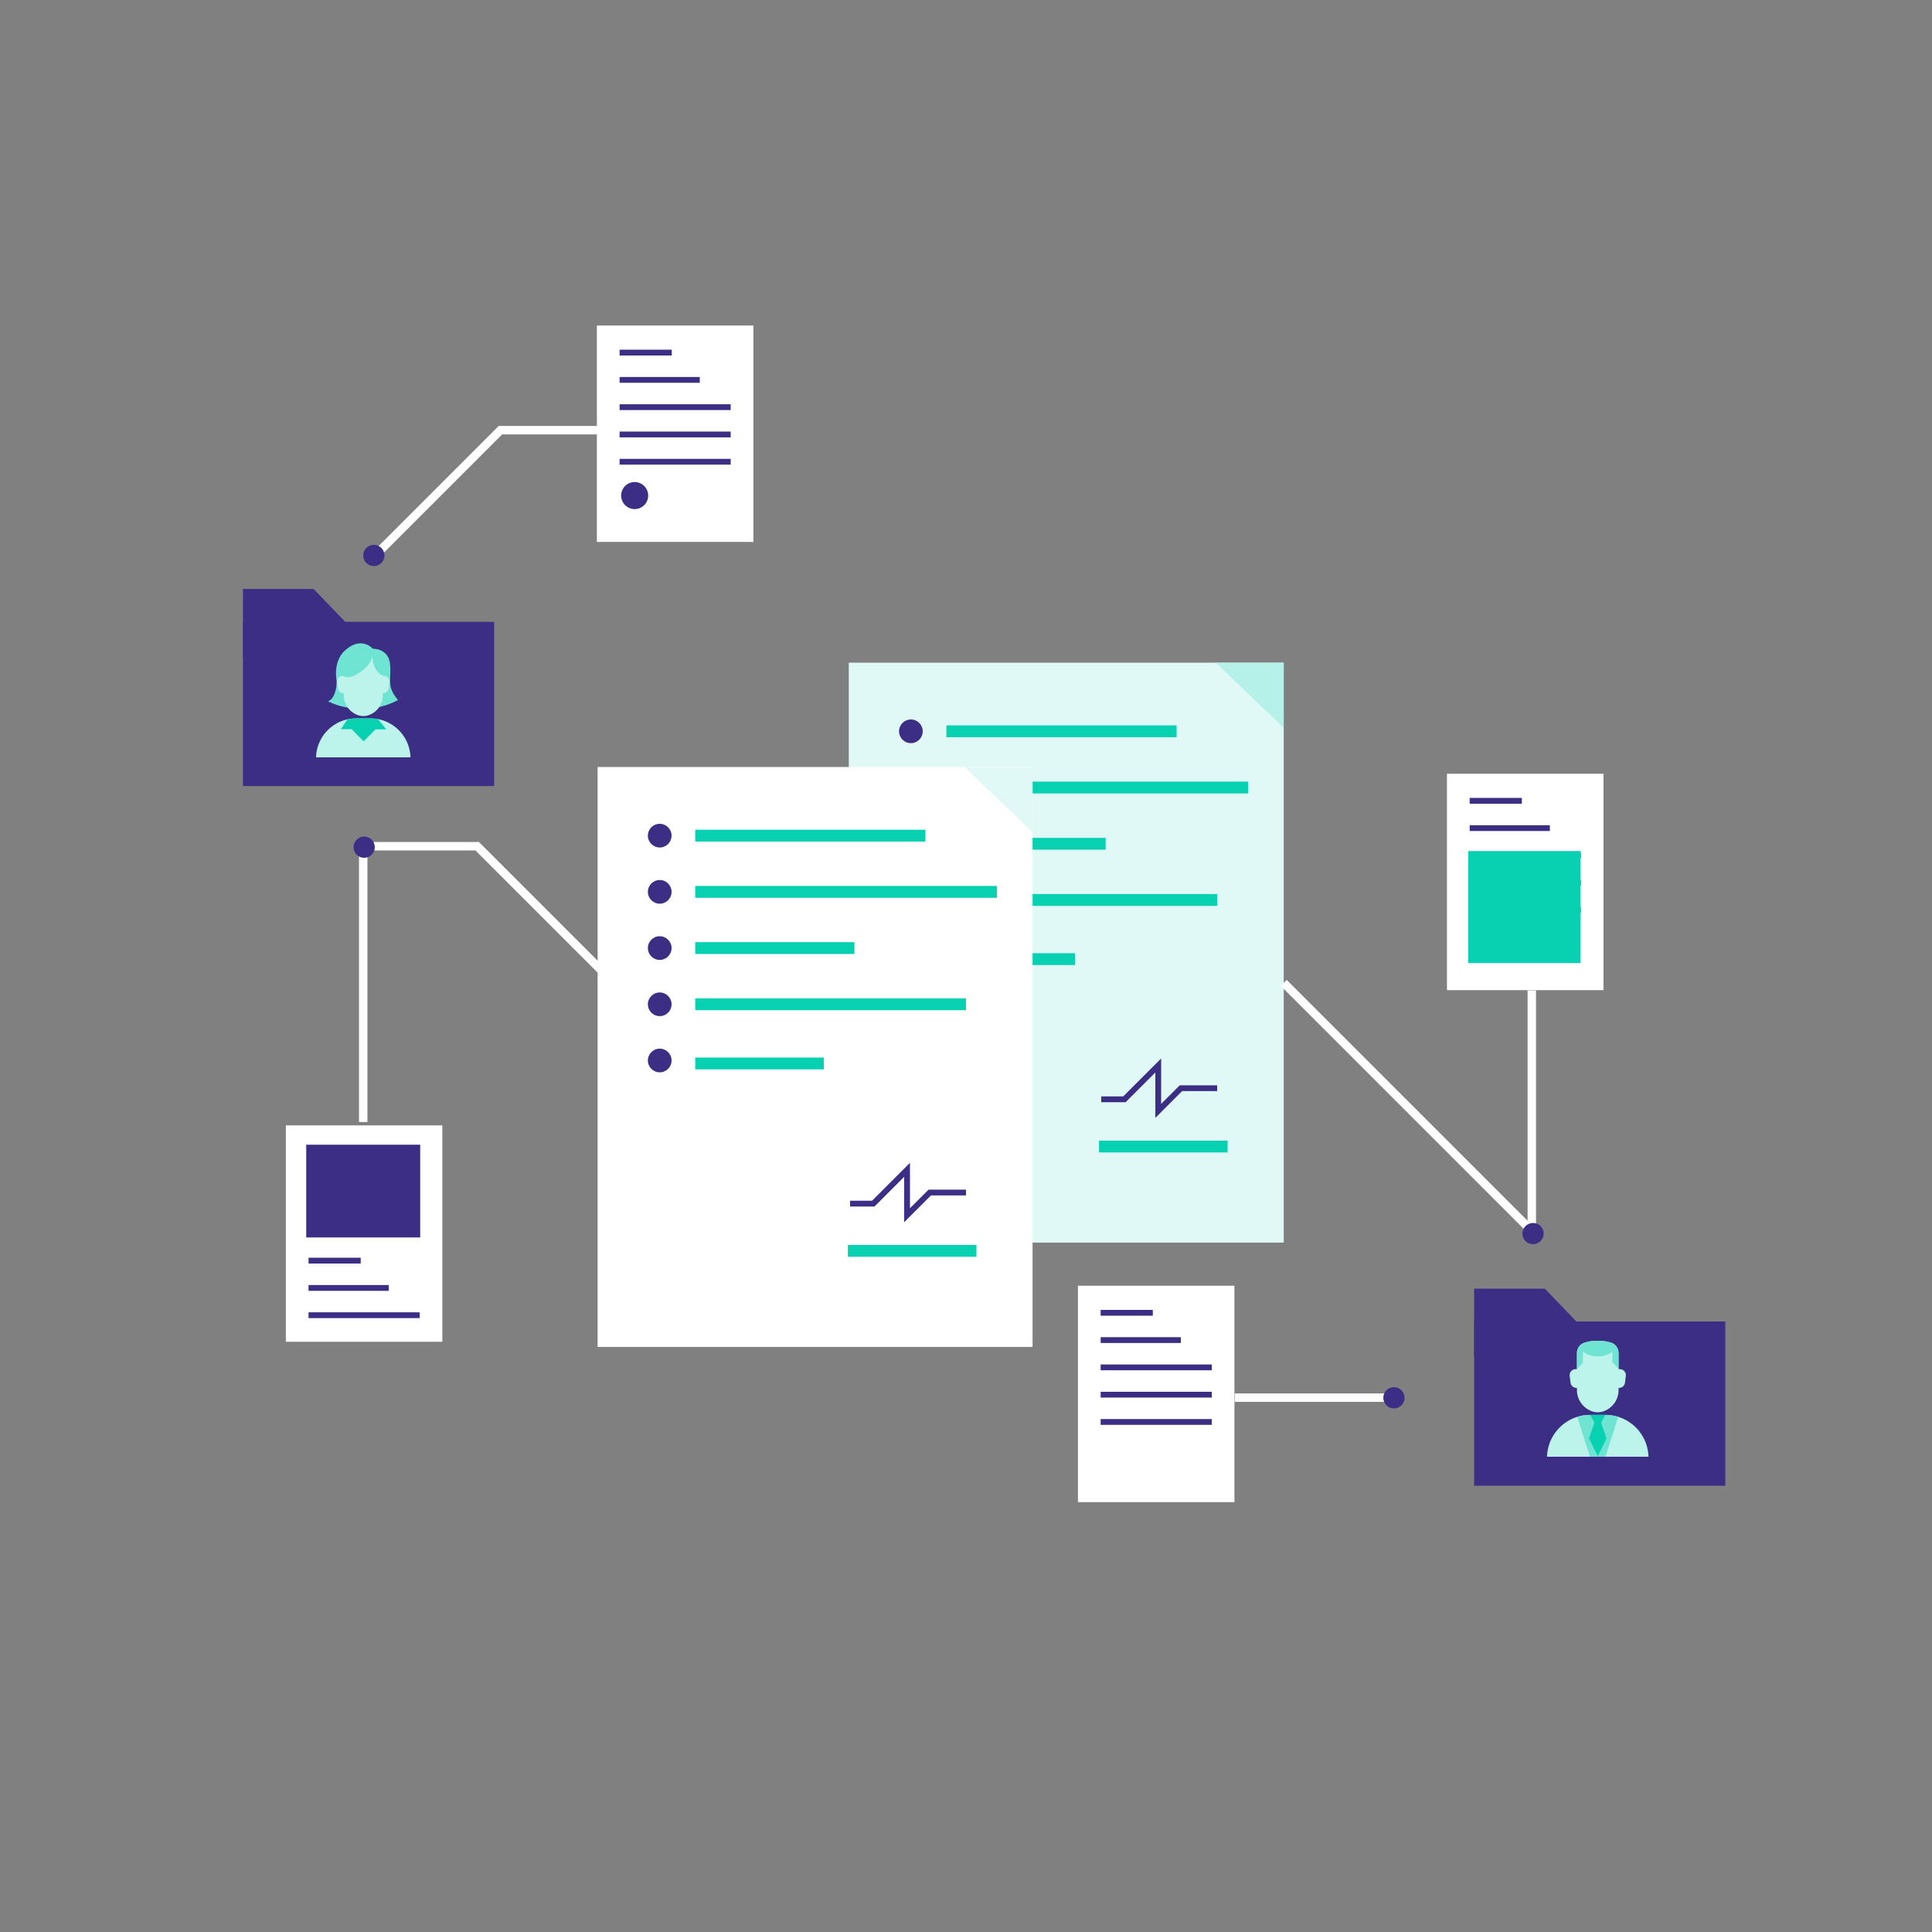 <svg id="Layer_1" data-name="Layer 1" xmlns="http://www.w3.org/2000/svg" xmlns:xlink="http://www.w3.org/1999/xlink" viewBox="0 0 1000 1000"><rect x="0" y="0" width="1000" height="1000" fill="#808080" stroke="none"/><defs><style>.cls-1,.cls-5,.cls-8{fill:none;}.cls-2{fill:#e1f9f6;}.cls-3{fill:#3c2e85;}.cls-4{fill:#08d1b2;}.cls-5{stroke:#3c2e85;stroke-width:3px;}.cls-5,.cls-8{stroke-miterlimit:10;}.cls-6{fill:#b5f1e8;}.cls-7{fill:#fff;}.cls-8{stroke:#fff;stroke-width:4.36px;}.cls-9{fill:#bcf3ea;}.cls-10{clip-path:url(#clip-path);}.cls-11{fill:#70e4d2;}.cls-12{clip-path:url(#clip-path-2);}.cls-13{clip-path:url(#clip-path-3);}</style><clipPath id="clip-path"><path class="cls-1" d="M834.24,695.09A20.61,20.61,0,0,0,827,694H827a20.61,20.61,0,0,0-7.21,1.09,5.55,5.55,0,0,0-3.56,5.19V719a11.65,11.65,0,0,0,6.62,11,9.3,9.3,0,0,0,4.15,1H827a9.33,9.33,0,0,0,4.15-1,11.64,11.64,0,0,0,6.61-11V700.28A5.55,5.55,0,0,0,834.24,695.09Z"/></clipPath><clipPath id="clip-path-2"><path class="cls-1" d="M853.11,752.09a22.29,22.29,0,0,0-22.18-19.74h-7.87a22.3,22.3,0,0,0-22.18,19.74,14.65,14.65,0,0,0-.12,1.91h52.48A16.21,16.21,0,0,0,853.11,752.09Z"/></clipPath><clipPath id="clip-path-3"><path class="cls-1" d="M212.34,390.22a20.76,20.76,0,0,0-20.65-18.38h-7.34a20.76,20.76,0,0,0-20.65,18.38,13.51,13.51,0,0,0-.11,1.78h48.87A15,15,0,0,0,212.34,390.22Z"/></clipPath></defs><rect class="cls-2" x="439.33" y="343" width="225.12" height="300.16"/><circle class="cls-3" cx="471.47" cy="378.53" r="6.13"/><circle class="cls-3" cx="471.47" cy="407.62" r="6.13"/><circle class="cls-3" cx="471.47" cy="436.72" r="6.13"/><circle class="cls-3" cx="471.47" cy="465.82" r="6.13"/><circle class="cls-3" cx="471.47" cy="494.91" r="6.13"/><rect class="cls-4" x="489.85" y="375.46" width="119.15" height="6.13"/><rect class="cls-4" x="489.85" y="404.56" width="156.15" height="6.13"/><rect class="cls-4" x="489.85" y="433.66" width="82.42" height="6.13"/><rect class="cls-4" x="489.85" y="462.75" width="140.15" height="6.13"/><rect class="cls-4" x="489.85" y="493.38" width="66.55" height="6.13"/><rect class="cls-4" x="568.85" y="590.38" width="66.55" height="6.13"/><polyline class="cls-5" points="570 569 582 569 599.5 551.5 599.5 575 611.25 563.25 630 563.25"/><polygon class="cls-6" points="629.22 343 664.44 376.69 664.44 343 629.22 343"/><rect class="cls-7" x="309.33" y="397" width="225.12" height="300.16"/><circle class="cls-3" cx="341.47" cy="432.53" r="6.13"/><circle class="cls-3" cx="341.47" cy="461.62" r="6.13"/><circle class="cls-3" cx="341.47" cy="490.72" r="6.13"/><circle class="cls-3" cx="341.47" cy="519.82" r="6.13"/><circle class="cls-3" cx="341.47" cy="548.91" r="6.13"/><rect class="cls-4" x="359.85" y="429.46" width="119.15" height="6.13"/><rect class="cls-4" x="359.85" y="458.56" width="156.15" height="6.13"/><rect class="cls-4" x="359.85" y="487.66" width="82.42" height="6.13"/><rect class="cls-4" x="359.85" y="516.75" width="140.15" height="6.13"/><rect class="cls-4" x="359.85" y="547.38" width="66.55" height="6.13"/><rect class="cls-4" x="438.85" y="644.38" width="66.55" height="6.13"/><polyline class="cls-5" points="440 623 452 623 469.5 605.5 469.5 629 481.25 617.25 500 617.25"/><polygon class="cls-2" points="499.22 397 534.44 430.69 534.44 397 499.22 397"/><rect class="cls-7" x="748.95" y="400.5" width="81" height="112"/><line class="cls-5" x1="760.7" y1="414.5" x2="787.7" y2="414.5"/><line class="cls-5" x1="760.7" y1="428.63" x2="802.2" y2="428.63"/><line class="cls-5" x1="760.7" y1="442.75" x2="818.2" y2="442.75"/><line class="cls-5" x1="760.7" y1="456.88" x2="818.2" y2="456.88"/><line class="cls-5" x1="760.7" y1="471" x2="818.2" y2="471"/><rect class="cls-7" x="308.95" y="168.5" width="81" height="112"/><line class="cls-5" x1="320.7" y1="182.5" x2="347.7" y2="182.5"/><line class="cls-5" x1="320.7" y1="196.63" x2="362.2" y2="196.63"/><line class="cls-5" x1="320.7" y1="210.75" x2="378.2" y2="210.75"/><line class="cls-5" x1="320.7" y1="224.88" x2="378.2" y2="224.88"/><line class="cls-5" x1="320.7" y1="239" x2="378.2" y2="239"/><circle class="cls-3" cx="328.5" cy="256.5" r="7"/><line class="cls-8" x1="639.12" y1="723.41" x2="722" y2="723.41"/><polyline class="cls-8" points="664.46 508.74 792.86 637.14 792.86 512.6"/><circle class="cls-3" cx="793.5" cy="638.5" r="5.5"/><circle class="cls-3" cx="721.5" cy="723.5" r="5.5"/><rect class="cls-3" x="763" y="684" width="130" height="85"/><polygon class="cls-3" points="763 702.01 763 667 799.58 667 824.58 693 763 702.01"/><rect class="cls-3" x="125.76" y="321.86" width="130" height="85"/><polygon class="cls-3" points="125.76 339.88 125.76 304.86 162.34 304.86 187.34 330.86 125.76 339.88"/><polyline class="cls-8" points="311.22 222.67 259 222.67 192.84 288.84"/><circle class="cls-3" cx="193.5" cy="287.5" r="5.5"/><polyline class="cls-8" points="188 438 247 438 317.86 508.86"/><rect class="cls-7" x="147.95" y="582.5" width="81" height="112"/><rect class="cls-3" x="158.5" y="592.5" width="59" height="48"/><line class="cls-8" x1="188" y1="580.74" x2="188" y2="439"/><circle class="cls-3" cx="188.5" cy="438.5" r="5.5"/><path class="cls-9" d="M834.24,695.09A20.61,20.61,0,0,0,827,694H827a20.61,20.61,0,0,0-7.21,1.09,5.55,5.55,0,0,0-3.56,5.19V719a11.65,11.65,0,0,0,6.62,11,9.3,9.3,0,0,0,4.15,1H827a9.33,9.33,0,0,0,4.15-1,11.64,11.64,0,0,0,6.61-11V700.28A5.55,5.55,0,0,0,834.24,695.09Z"/><path class="cls-9" d="M820,718.4h-4a3.11,3.11,0,0,1-3.09-2.72l-.44-3.51a3.11,3.11,0,0,1,3.09-3.49H820Z"/><path class="cls-9" d="M834,718.4h4a3.11,3.11,0,0,0,3.08-2.72l.44-3.51a3.1,3.1,0,0,0-3.08-3.49H834Z"/><path class="cls-9" d="M853.11,752.09a22.29,22.29,0,0,0-22.18-19.74h-7.87a22.3,22.3,0,0,0-22.18,19.74,14.65,14.65,0,0,0-.12,1.91h52.48A16.21,16.21,0,0,0,853.11,752.09Z"/><g class="cls-10"><path class="cls-11" d="M816.15,708.63l3.16-3.17v-5.83a13.28,13.28,0,0,0,15.21.12V705l3.33,3.68v-17H814.34Z"/></g><g class="cls-12"><polygon class="cls-11" points="816.08 732.35 822.93 754 831 754 837.91 732.41 816.08 732.35"/></g><polygon class="cls-4" points="827.12 732.35 827.12 754 822.47 744.52 825.28 736.32 823.08 732.35 827.12 732.35"/><polygon class="cls-4" points="826.88 732.35 826.88 754 831.52 744.52 828.71 736.32 830.91 732.35 826.88 732.35"/><path class="cls-11" d="M201.86,343.64l0-.26c-1-7.88-8.91-7.6-8.91-7.6s-5.87-6.89-14.47,1c0,0-5.73,4.37-4.35,15,.53,4.07-1.29,10.59-4.36,11.1,0,0,6.61,4.22,18.4,3.88A36.15,36.15,0,0,0,206,362.32C199.76,354.92,202.77,351.79,201.86,343.64Z"/><path class="cls-9" d="M194.76,337.14a19.13,19.13,0,0,0-6.71-1H188a19.13,19.13,0,0,0-6.71,1A5.16,5.16,0,0,0,178,342v17.45a10.83,10.83,0,0,0,6.16,10.25,8.49,8.49,0,0,0,3.86.91h.06a8.46,8.46,0,0,0,3.86-.91,10.82,10.82,0,0,0,6.17-10.25V342A5.17,5.17,0,0,0,194.76,337.14Z"/><path class="cls-9" d="M181.53,358.85h-3.71a2.91,2.91,0,0,1-2.88-2.53l-.41-3.27a2.9,2.9,0,0,1,2.87-3.26h4.13Z"/><path class="cls-9" d="M194.57,358.85h3.72a2.91,2.91,0,0,0,2.87-2.53l.41-3.27a2.9,2.9,0,0,0-2.87-3.26h-4.13Z"/><path class="cls-9" d="M212.34,390.22a20.76,20.76,0,0,0-20.65-18.38h-7.34a20.76,20.76,0,0,0-20.65,18.38,13.51,13.51,0,0,0-.11,1.78h48.87A15,15,0,0,0,212.34,390.22Z"/><g class="cls-13"><path class="cls-4" d="M180.79,370.87l-4.33,6.55H182l6.21,6.32,6.1-6.21h5.64l-5.41-6.66S180.45,371.21,180.79,370.87Z"/></g><path class="cls-11" d="M176.86,348.82l.57.86c1.95,1.45,4.17.93,6.32-.21,3.78-2,9.06-5.75,9.06-11.13,0,0-1.11,7.86,5.29,11.45l2.05-6.6s-.68-7.24-7.91-7.24c0,0-11.28-3.76-15.33,6.15Z"/><rect class="cls-7" x="557.95" y="665.5" width="81" height="112"/><line class="cls-5" x1="569.7" y1="679.5" x2="596.7" y2="679.5"/><line class="cls-5" x1="569.7" y1="693.63" x2="611.2" y2="693.63"/><line class="cls-5" x1="569.7" y1="707.75" x2="627.2" y2="707.75"/><line class="cls-5" x1="569.7" y1="721.88" x2="627.2" y2="721.88"/><line class="cls-5" x1="569.7" y1="736" x2="627.2" y2="736"/><line class="cls-5" x1="159.7" y1="652.5" x2="186.7" y2="652.5"/><line class="cls-5" x1="159.7" y1="666.63" x2="201.2" y2="666.63"/><line class="cls-5" x1="159.7" y1="680.75" x2="217.2" y2="680.75"/><rect class="cls-4" x="760" y="440.5" width="58" height="58"/></svg>